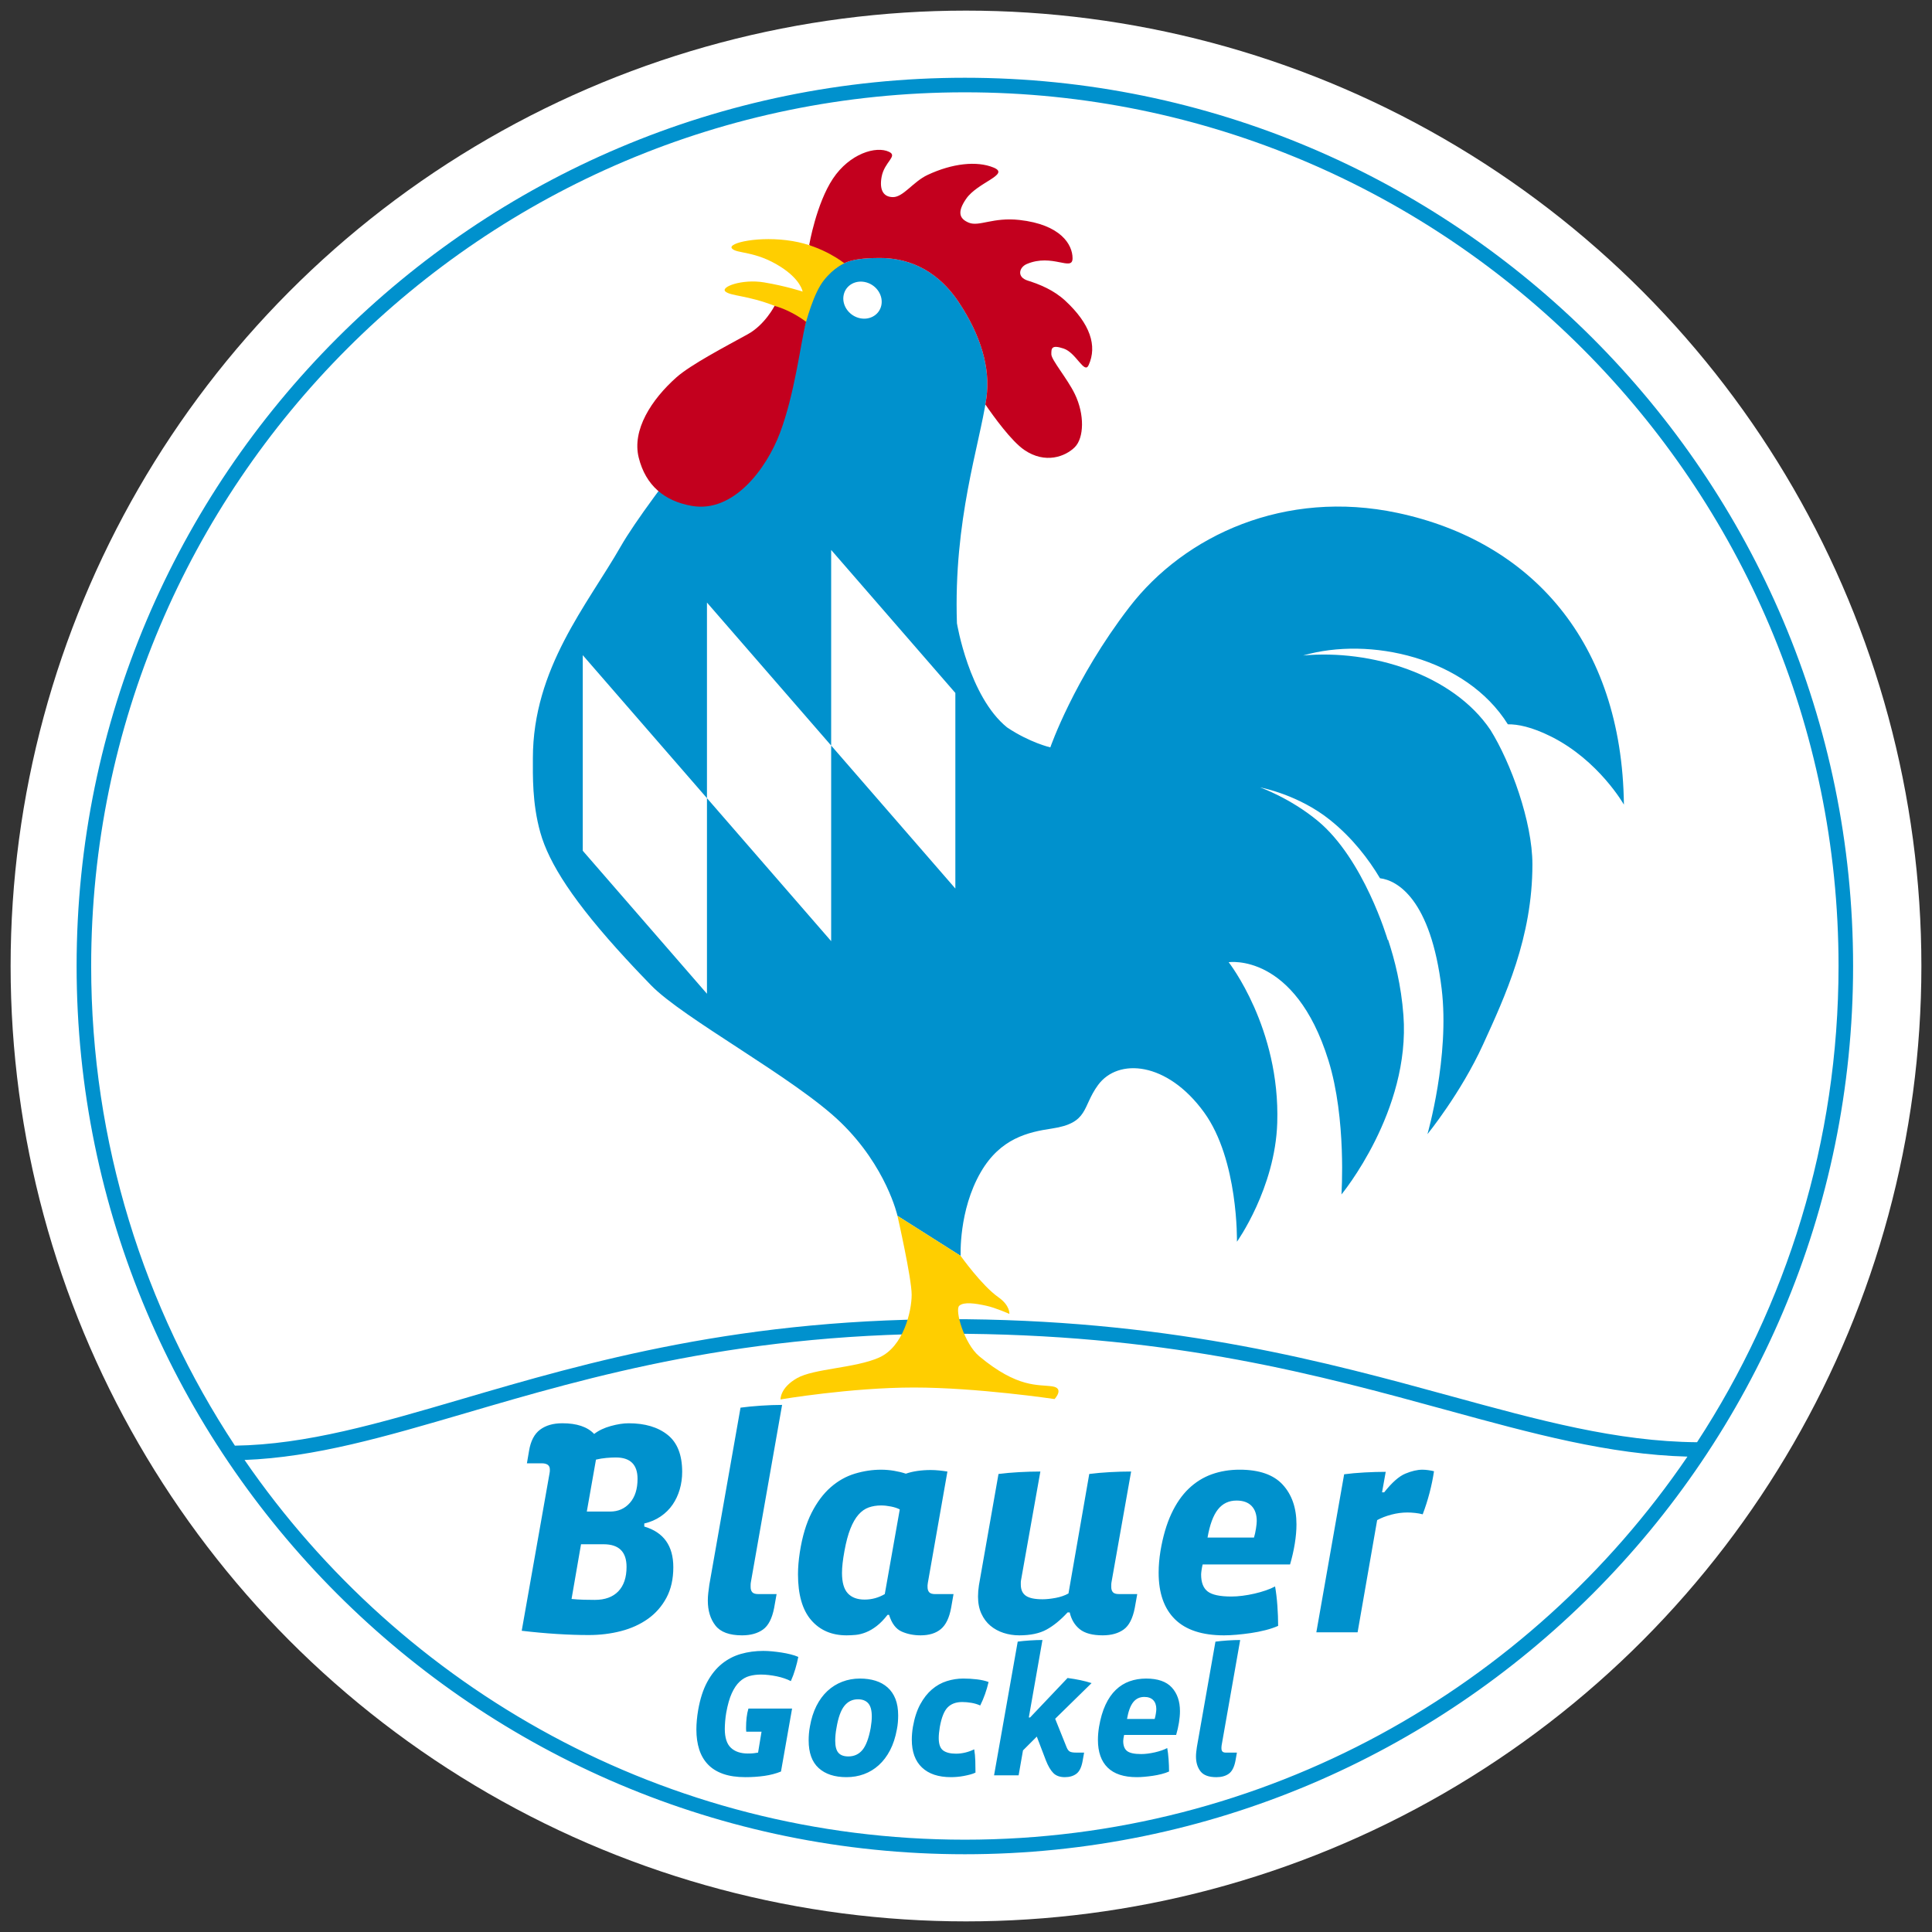<?xml version="1.0" encoding="UTF-8"?>
<svg xmlns="http://www.w3.org/2000/svg" xmlns:xlink="http://www.w3.org/1999/xlink" version="1.1" id="Logo_Blauer_Gockel" x="0px" y="0px" viewBox="0 0 182 182" style="enable-background:new 0 0 182 182;" xml:space="preserve">
<rect x="0" y="0" width="182" height="182" fill="#333333" stroke="none"/>
<style type="text/css">
	.st0{fill:#FFFFFF;}
	.st1{fill:#0091CD;}
	.st2{fill:#C3001E;}
	.st3{fill:#FFCE00;}
</style>
<g id="Gockel_00000053522937886083325070000013116517511340847491_">
	<circle id="Kreis_Hintergrund_00000165224112753384055150000017285862767085105799_" class="st0" cx="91" cy="91" r="90"></circle>
	<path id="Kontur__x2B__Blauer_Gockel_00000153703765430683478350000001373599767528862596_" class="st1" d="   M90.892,174.675c-46.139,0-83.675-37.536-83.675-83.675   c0-46.139,37.536-83.675,83.675-83.675c46.139,0,83.675,37.537,83.675,83.675   C174.568,137.139,137.031,174.675,90.892,174.675z M23.037,137.533   c14.851,21.588,39.729,35.771,67.855,35.771c28.264,0,53.246-14.319,68.071-36.086   c-7.411-0.202-14.55-2.157-22.747-4.403   c-11.896-3.258-25.379-6.951-45.138-7.167   c-20.94-0.238-35.496,4.038-47.194,7.467   C36.28,135.343,29.661,137.283,23.037,137.533z M90.892,8.696   C45.509,8.696,8.588,45.617,8.588,91c0,16.675,4.984,32.206,13.541,45.185   c6.736-0.097,13.522-2.087,21.369-4.387c11.785-3.455,26.439-7.749,47.595-7.522   c19.935,0.218,34.102,4.099,45.485,7.216c8.434,2.31,15.734,4.309,23.289,4.37   C168.294,122.95,173.196,107.537,173.196,91C173.196,45.617,136.275,8.696,90.892,8.696   z M64.263,138.651c0,0.576-0.077,1.128-0.23,1.656   c-0.154,0.528-0.379,1.008-0.676,1.44c-0.298,0.431-0.672,0.801-1.123,1.108   c-0.451,0.308-0.965,0.528-1.541,0.662v0.288   c1.823,0.538,2.735,1.814,2.735,3.829c0,1.113-0.216,2.073-0.648,2.879   c-0.432,0.806-1.013,1.468-1.742,1.987c-0.73,0.518-1.574,0.903-2.534,1.152   c-0.96,0.249-1.977,0.374-3.052,0.374c-0.921,0-1.92-0.033-2.994-0.101   c-1.075-0.067-2.179-0.168-3.311-0.302l2.62-14.827   c0.019-0.096,0.029-0.163,0.029-0.201c0-0.057,0-0.115,0-0.173   c0-0.383-0.259-0.575-0.777-0.575h-1.382l0.202-1.181   c0.153-0.921,0.499-1.583,1.036-1.986c0.537-0.403,1.238-0.605,2.102-0.605   c1.363,0,2.361,0.336,2.994,1.008c0.422-0.326,0.945-0.576,1.569-0.748   c0.624-0.173,1.185-0.259,1.684-0.259c1.535,0,2.759,0.365,3.671,1.094   C63.806,135.897,64.263,137.059,64.263,138.651z M59.023,147.605   c0-1.42-0.72-2.131-2.159-2.131h-2.13l-0.892,5.154   c0.384,0.038,0.772,0.062,1.166,0.072c0.393,0.01,0.734,0.014,1.022,0.014   c0.96,0,1.699-0.268,2.217-0.806C58.763,149.371,59.023,148.603,59.023,147.605z    M60.059,139.314c0-1.343-0.681-2.016-2.044-2.016   c-0.269,0-0.567,0.015-0.893,0.043c-0.327,0.029-0.653,0.082-0.979,0.159   l-0.864,4.894h2.188c0.768,0,1.391-0.274,1.871-0.821   C59.819,141.027,60.059,140.273,60.059,139.314z M70.74,149.016   c-0.019,0.096-0.029,0.192-0.029,0.288c0,0.077,0,0.144,0,0.201   c0,0.211,0.053,0.374,0.158,0.489c0.105,0.115,0.292,0.173,0.561,0.173h1.727   l-0.23,1.296c-0.192,0.998-0.542,1.68-1.051,2.044   c-0.509,0.364-1.166,0.547-1.972,0.547c-1.19,0-2.025-0.307-2.505-0.921   c-0.48-0.614-0.72-1.401-0.72-2.361c0-0.23,0.014-0.47,0.043-0.72   c0.029-0.249,0.062-0.509,0.101-0.777l2.937-16.67   c0.557-0.076,1.195-0.139,1.915-0.187c0.72-0.048,1.386-0.072,2.001-0.072   L70.74,149.016z M89.598,151.463c-0.173,0.941-0.494,1.608-0.965,2.001   c-0.47,0.393-1.108,0.59-1.914,0.59c-0.653,0-1.248-0.12-1.785-0.36   c-0.538-0.24-0.931-0.763-1.181-1.569h-0.144   c-0.345,0.442-0.686,0.792-1.022,1.051c-0.336,0.259-0.672,0.456-1.008,0.59   c-0.336,0.134-0.658,0.216-0.964,0.245c-0.307,0.029-0.595,0.043-0.864,0.043   c-1.401,0-2.515-0.48-3.34-1.44c-0.826-0.959-1.238-2.399-1.238-4.318   c0-0.633,0.058-1.324,0.173-2.073c0.23-1.478,0.6-2.715,1.108-3.714   c0.508-0.998,1.109-1.799,1.799-2.404c0.691-0.604,1.449-1.031,2.274-1.281   c0.825-0.249,1.651-0.374,2.476-0.374c0.403,0,0.806,0.034,1.209,0.101   c0.403,0.067,0.777,0.158,1.123,0.274c0.326-0.115,0.691-0.201,1.094-0.259   c0.403-0.058,0.815-0.086,1.238-0.086c0.269,0,0.542,0.014,0.82,0.043   c0.278,0.029,0.533,0.062,0.763,0.101l-1.843,10.48   c-0.019,0.096-0.029,0.173-0.029,0.23s0,0.115,0,0.173   c0,0.211,0.053,0.374,0.158,0.489c0.105,0.115,0.292,0.173,0.562,0.173h1.727   L89.598,151.463z M83.94,141.919c-0.336-0.067-0.648-0.101-0.936-0.101   c-0.423,0-0.811,0.062-1.166,0.187c-0.355,0.125-0.677,0.35-0.965,0.677   c-0.288,0.326-0.542,0.768-0.763,1.324c-0.221,0.557-0.408,1.257-0.561,2.102   c-0.077,0.423-0.135,0.801-0.173,1.137c-0.039,0.336-0.058,0.648-0.058,0.936   c0,0.883,0.182,1.521,0.547,1.914c0.364,0.394,0.893,0.59,1.584,0.59   c0.672,0,1.305-0.173,1.9-0.518l1.411-7.975   C84.549,142.077,84.276,141.987,83.94,141.919z M100.568,151.895   c-0.653,0.71-1.311,1.248-1.973,1.612c-0.661,0.364-1.521,0.547-2.576,0.547   c-0.518,0-1.013-0.077-1.483-0.23c-0.471-0.153-0.883-0.379-1.238-0.677   c-0.356-0.297-0.638-0.677-0.85-1.137c-0.211-0.46-0.316-0.998-0.316-1.612   c0-0.345,0.029-0.7,0.086-1.065l1.843-10.48   c0.595-0.076,1.243-0.134,1.943-0.173c0.7-0.038,1.368-0.058,2.001-0.058   L96.192,148.814c-0.02,0.096-0.029,0.173-0.029,0.23c0,0.057,0,0.135,0,0.23   c0,0.48,0.159,0.83,0.475,1.051c0.317,0.221,0.84,0.331,1.569,0.331   c0.365,0,0.777-0.043,1.238-0.129c0.461-0.086,0.864-0.226,1.209-0.418   l1.958-11.257c0.596-0.076,1.243-0.134,1.943-0.173   c0.701-0.038,1.368-0.058,2.001-0.058l-1.843,10.394   c-0.02,0.096-0.029,0.192-0.029,0.288c0,0.077,0,0.144,0,0.201   c0,0.211,0.053,0.374,0.158,0.489c0.105,0.115,0.292,0.173,0.562,0.173h1.728   l-0.231,1.296c-0.192,0.998-0.542,1.68-1.05,2.044   c-0.509,0.364-1.166,0.547-1.973,0.547c-0.959,0-1.68-0.192-2.159-0.576   c-0.48-0.384-0.796-0.912-0.949-1.583H100.568z M122.131,143.603   c0,0.557-0.053,1.161-0.158,1.814c-0.106,0.653-0.255,1.306-0.446,1.958h-8.234   c-0.039,0.154-0.072,0.327-0.101,0.518c-0.029,0.192-0.043,0.336-0.043,0.431   c0,0.749,0.206,1.282,0.619,1.598c0.412,0.317,1.156,0.475,2.231,0.475   c0.326,0,0.677-0.024,1.051-0.072c0.374-0.047,0.748-0.115,1.123-0.201   c0.374-0.086,0.729-0.187,1.065-0.302c0.336-0.115,0.629-0.24,0.878-0.374   c0.096,0.538,0.168,1.138,0.216,1.799c0.048,0.662,0.072,1.301,0.072,1.915   c-0.346,0.154-0.744,0.288-1.195,0.403c-0.451,0.115-0.907,0.206-1.368,0.273   c-0.46,0.067-0.912,0.12-1.353,0.159c-0.442,0.038-0.835,0.057-1.18,0.057   c-2.054,0-3.595-0.504-4.621-1.512c-1.027-1.008-1.54-2.471-1.54-4.391   c0-0.652,0.058-1.334,0.173-2.044c0.23-1.363,0.571-2.529,1.022-3.498   c0.451-0.969,0.998-1.761,1.641-2.375c0.643-0.614,1.368-1.065,2.173-1.353   c0.806-0.288,1.68-0.432,2.62-0.432c1.843,0,3.196,0.471,4.059,1.411   C121.699,140.801,122.131,142.049,122.131,143.603z M118.317,143.992   c0.048-0.317,0.072-0.552,0.072-0.706c0-0.614-0.163-1.089-0.489-1.425   c-0.327-0.336-0.797-0.504-1.411-0.504c-0.73,0-1.315,0.278-1.756,0.835   c-0.442,0.557-0.768,1.439-0.979,2.649h4.376   C118.206,144.592,118.269,144.309,118.317,143.992z M135.087,138.594   c-0.096,0.653-0.235,1.329-0.417,2.03c-0.183,0.701-0.399,1.377-0.648,2.029   c-0.211-0.057-0.446-0.101-0.705-0.129c-0.259-0.029-0.504-0.043-0.734-0.043   c-0.499,0-1.003,0.067-1.512,0.201c-0.509,0.135-0.955,0.307-1.339,0.518   l-1.842,10.566h-3.887l2.62-14.885c0.575-0.077,1.219-0.134,1.929-0.173   c0.71-0.038,1.372-0.057,1.987-0.057l-0.345,1.929h0.201   c0.729-0.921,1.391-1.507,1.987-1.756c0.595-0.249,1.132-0.374,1.612-0.374   c0.173,0,0.36,0.014,0.561,0.043C134.756,138.522,134.933,138.555,135.087,138.594z    M75.202,156.086c-0.068,0.354-0.163,0.735-0.283,1.14   c-0.12,0.406-0.26,0.786-0.42,1.14c-0.171-0.091-0.374-0.177-0.608-0.257   c-0.234-0.08-0.477-0.146-0.728-0.197c-0.251-0.051-0.503-0.091-0.754-0.12   c-0.251-0.029-0.491-0.043-0.72-0.043c-0.388,0-0.751,0.045-1.088,0.137   c-0.337,0.092-0.646,0.269-0.926,0.531c-0.28,0.263-0.526,0.625-0.737,1.088   c-0.212,0.463-0.386,1.071-0.523,1.825c-0.046,0.263-0.08,0.534-0.103,0.814   c-0.023,0.28-0.034,0.523-0.034,0.728c0,0.823,0.191,1.414,0.574,1.774   c0.382,0.36,0.917,0.54,1.602,0.54c0.228,0,0.411-0.008,0.548-0.025   c0.137-0.017,0.274-0.037,0.411-0.06l0.326-1.971h-1.44   c-0.012-0.114-0.017-0.194-0.017-0.24c0-0.046,0-0.103,0-0.172   c0-0.297,0.017-0.6,0.051-0.908c0.034-0.308,0.091-0.594,0.171-0.857h4.113   l-1.045,5.93c-0.48,0.194-1.003,0.331-1.568,0.411   c-0.566,0.08-1.157,0.12-1.774,0.12c-0.822,0-1.525-0.103-2.108-0.308   c-0.583-0.205-1.06-0.502-1.431-0.891c-0.371-0.388-0.646-0.859-0.823-1.414   c-0.177-0.554-0.266-1.179-0.266-1.877c0-0.285,0.014-0.583,0.043-0.891   c0.028-0.308,0.071-0.628,0.128-0.96c0.183-1.039,0.465-1.914,0.848-2.622   c0.383-0.708,0.842-1.279,1.38-1.714c0.537-0.434,1.137-0.745,1.799-0.934   s1.365-0.283,2.108-0.283c0.263,0,0.542,0.014,0.84,0.043   c0.297,0.029,0.591,0.066,0.883,0.111c0.291,0.045,0.574,0.103,0.848,0.171   C74.756,155.915,74.996,155.994,75.202,156.086z M84.61,161.604   c0,0.194-0.009,0.403-0.026,0.625c-0.017,0.223-0.049,0.449-0.094,0.677   c-0.137,0.754-0.351,1.411-0.643,1.971c-0.291,0.56-0.646,1.028-1.062,1.405   c-0.417,0.377-0.883,0.66-1.397,0.848c-0.514,0.189-1.062,0.283-1.645,0.283   c-1.12,0-1.994-0.285-2.622-0.857c-0.629-0.571-0.943-1.439-0.943-2.605   c0-0.205,0.008-0.417,0.026-0.634c0.017-0.217,0.048-0.446,0.094-0.686   c0.125-0.72,0.328-1.36,0.608-1.919s0.626-1.031,1.037-1.414   c0.411-0.382,0.877-0.674,1.397-0.874c0.52-0.2,1.077-0.3,1.671-0.3   c0.537,0,1.025,0.069,1.465,0.206c0.44,0.137,0.82,0.349,1.14,0.634   c0.32,0.286,0.566,0.646,0.737,1.08   C84.524,160.479,84.61,160.999,84.61,161.604z M82.125,161.69   c0-0.571-0.111-0.982-0.334-1.234c-0.223-0.251-0.546-0.377-0.968-0.377   c-0.526,0-0.954,0.209-1.285,0.626c-0.332,0.417-0.577,1.105-0.737,2.065   c-0.046,0.24-0.077,0.46-0.094,0.66c-0.017,0.2-0.026,0.386-0.026,0.557   c0,0.526,0.1,0.903,0.3,1.131c0.2,0.229,0.511,0.343,0.934,0.343   c0.548,0,0.991-0.203,1.328-0.608c0.337-0.406,0.597-1.1,0.78-2.083   C82.091,162.358,82.125,161.998,82.125,161.69z M93.127,158.451   c-0.091,0.389-0.203,0.768-0.334,1.14c-0.131,0.371-0.283,0.728-0.454,1.071   c-0.251-0.114-0.526-0.197-0.823-0.249c-0.297-0.051-0.589-0.077-0.874-0.077   c-0.583,0-1.04,0.169-1.371,0.505c-0.331,0.337-0.577,0.951-0.737,1.842   c-0.069,0.411-0.103,0.76-0.103,1.045c0,0.571,0.137,0.96,0.411,1.166   c0.274,0.205,0.68,0.308,1.217,0.308c0.297,0,0.594-0.037,0.891-0.111   c0.297-0.074,0.571-0.174,0.823-0.3c0.057,0.343,0.091,0.702,0.103,1.08   c0.011,0.377,0.017,0.748,0.017,1.114c-0.137,0.069-0.303,0.129-0.497,0.18   c-0.195,0.051-0.397,0.097-0.609,0.137c-0.212,0.04-0.423,0.068-0.634,0.086   c-0.212,0.017-0.403,0.025-0.574,0.025c-1.177,0-2.085-0.302-2.725-0.908   c-0.64-0.605-0.96-1.479-0.96-2.622c0-0.377,0.034-0.776,0.103-1.2   c0.148-0.845,0.38-1.557,0.694-2.133c0.314-0.577,0.683-1.046,1.105-1.405   c0.423-0.36,0.888-0.62,1.397-0.78c0.508-0.16,1.025-0.24,1.551-0.24   c0.434,0,0.866,0.026,1.294,0.077C92.468,158.254,92.83,158.337,93.127,158.451z    M99.4,161.913l1.08,2.691c0.08,0.194,0.177,0.326,0.292,0.394   c0.114,0.068,0.32,0.103,0.617,0.103h0.737l-0.137,0.771   c-0.103,0.594-0.297,1-0.583,1.217c-0.286,0.217-0.651,0.325-1.097,0.325   c-0.468,0-0.831-0.131-1.088-0.394c-0.257-0.263-0.489-0.657-0.694-1.183   l-0.857-2.245l-1.302,1.302l-0.411,2.348h-2.314l2.228-12.596   c0.343-0.045,0.726-0.083,1.148-0.111s0.817-0.043,1.183-0.043l-1.285,7.3   h0.12l3.53-3.719c0.434,0.057,0.84,0.126,1.216,0.205   c0.377,0.08,0.726,0.172,1.046,0.275L99.4,161.913z M111.156,161.193   c0,0.332-0.032,0.691-0.094,1.08c-0.063,0.388-0.152,0.777-0.266,1.165h-4.901   c-0.023,0.091-0.043,0.194-0.06,0.308c-0.017,0.114-0.025,0.2-0.025,0.257   c0,0.445,0.123,0.762,0.368,0.951s0.688,0.283,1.328,0.283   c0.194,0,0.403-0.014,0.625-0.043c0.223-0.029,0.446-0.069,0.669-0.12   c0.223-0.052,0.434-0.111,0.634-0.18c0.2-0.069,0.374-0.143,0.523-0.223   c0.057,0.32,0.1,0.677,0.128,1.071s0.043,0.774,0.043,1.14   c-0.205,0.091-0.443,0.171-0.711,0.24c-0.269,0.069-0.54,0.123-0.814,0.163   c-0.275,0.04-0.543,0.071-0.805,0.094c-0.263,0.023-0.497,0.034-0.703,0.034   c-1.223,0-2.139-0.3-2.75-0.9c-0.612-0.6-0.917-1.471-0.917-2.613   c0-0.388,0.034-0.794,0.103-1.217c0.137-0.811,0.34-1.505,0.608-2.082   c0.268-0.577,0.594-1.048,0.977-1.414c0.382-0.366,0.814-0.634,1.294-0.805   c0.48-0.171,1-0.257,1.56-0.257c1.097,0,1.902,0.28,2.416,0.84   C110.899,159.525,111.156,160.267,111.156,161.193z M108.885,161.424   c0.029-0.189,0.043-0.328,0.043-0.42c0-0.366-0.097-0.648-0.292-0.848   c-0.194-0.2-0.474-0.3-0.839-0.3c-0.435,0-0.783,0.165-1.046,0.497   c-0.263,0.331-0.457,0.857-0.583,1.577h2.605   C108.819,161.782,108.857,161.613,108.885,161.424z M115.081,164.415   c-0.012,0.057-0.017,0.115-0.017,0.172c0,0.046,0,0.086,0,0.12   c0,0.126,0.031,0.223,0.094,0.292c0.062,0.068,0.174,0.103,0.334,0.103h1.028   l-0.137,0.771c-0.114,0.594-0.323,1-0.625,1.217   c-0.303,0.217-0.694,0.325-1.174,0.325c-0.709,0-1.206-0.182-1.491-0.548   c-0.286-0.366-0.428-0.834-0.428-1.405c0-0.137,0.008-0.28,0.025-0.429   c0.017-0.148,0.037-0.302,0.06-0.463l1.748-9.922   c0.331-0.045,0.711-0.083,1.14-0.111c0.428-0.029,0.825-0.043,1.191-0.043   L115.081,164.415z"></path>
	<path id="blaue_Elemente_00000032615843946893927500000008636212708073270950_" class="st1" d="M131.643,48.315   c-10.567-2.239-20.025,2.081-25.254,8.881   c-5.231,6.799-7.445,13.209-7.445,13.209s-1.936-0.444-4.077-1.883   c-3.586-2.904-4.721-9.811-4.721-9.811c-0.332-9.723,2.139-16.808,2.771-21.19   c0.416-2.886-0.559-5.985-2.588-9.035c-2.273-3.416-5.199-4.183-7.422-4.183   c-1.521,0-2.611,0.127-3.375,0.49c-1.391,0.661-2.123,1.565-3.389,3.566   c-1.202,1.899-5.159,6.373-9.823,12.301c-3.384,4.303-6.526,8.506-7.846,10.816   c-3.139,5.492-8.276,11.464-8.276,19.962c0,1.59-0.074,4.224,0.7,6.982   c0.817,2.91,3.124,6.536,8.093,11.928c0.014,0.014,0.025,0.022,0.037,0.036   c0.83,0.911,1.612,1.711,2.272,2.399c3.008,3.138,13.59,8.773,17.904,12.957   c4.316,4.185,5.341,8.795,5.341,8.795l5.953,3.773c0,0-0.21-4.26,1.893-7.889   c1.847-3.187,4.459-3.771,6.679-4.103c3.525-0.525,2.846-2.032,4.367-4.101   c1.892-2.577,6.517-2.219,9.993,2.576c3.248,4.483,3.093,12.183,3.093,12.183   s3.6-5.039,3.796-11.184c0.287-8.962-4.576-15.147-4.576-15.147   s6.227-0.945,9.399,9.25c1.717,5.516,1.225,12.629,1.225,12.629   s6.514-7.863,5.839-16.883c-0.212-2.828-0.813-5.192-1.442-7.103l-0.038,0.009   c-0.015-0.059-2.243-7.629-6.605-11.229c-2.616-2.158-5.412-3.137-5.412-3.137   c0.149,0.028,3.642,0.695,6.608,3.084c2.094,1.687,3.606,3.664,4.682,5.47   c1.616,0.194,4.787,1.953,5.809,10.417c0.77,6.372-1.339,13.691-1.339,13.691   s3.135-3.846,5.228-8.422c2.102-4.6,4.66-10.103,4.66-16.993   c0-4.021-2.048-9.611-3.952-12.66c-3.538-5.25-11.24-7.607-17.648-7.016   c6.259-1.814,15.335,0.166,19.287,6.483c0.911-0.014,2.233,0.234,4.069,1.151   c4.502,2.25,6.863,6.415,6.863,6.415C152.796,60.422,144.187,50.972,131.643,48.315   z M79.483,27.755c0.211-0.921,1.175-1.435,2.152-1.147   c0.976,0.287,1.594,1.266,1.383,2.185c-0.213,0.921-1.176,1.434-2.152,1.148   C79.889,29.653,79.27,28.674,79.483,27.755z M66.598,93.615L54.898,80.144V61.718   l11.7,13.471V93.615z M89.997,83.703L78.298,70.232V88.659L66.598,75.189V56.762   l11.7,13.47V51.806l11.699,13.471V83.703z"></path>
	<path class="st2" d="M78.88,25.159l-2.652-2.079c0,0,0.67-3.899,2.239-6.254   c1.569-2.353,4.066-3.114,5.295-2.518c0.831,0.404-0.449,0.936-0.71,2.346   c-0.215,1.158,0.108,1.914,1.075,1.914c0.969,0,1.9-1.454,3.251-2.088   c2.332-1.094,4.647-1.347,6.23-0.692c1.583,0.656-1.517,1.371-2.596,2.942   c-0.833,1.214-0.676,1.867,0.259,2.249c0.962,0.393,2.287-0.534,4.759-0.259   c3.893,0.433,5.008,2.318,5.008,3.608c0,1.291-1.905-0.485-4.315,0.545   c-0.708,0.301-0.971,1.224,0.086,1.558c1.132,0.357,2.445,0.882,3.547,1.902   c2.336,2.165,3.028,4.24,2.194,6.069c-0.401,0.879-1.17-1.173-2.348-1.566   c-1.177-0.392-1.162,0-1.162,0.536c0,0.537,1.49,2.266,2.208,3.738   c0.939,1.931,0.877,4.139,0,5.017c-0.878,0.876-2.774,1.615-4.758,0.258   c-1.217-0.833-2.881-3.137-3.667-4.286c0.033-0.195,0.067-0.392,0.094-0.577   c0.416-2.886-0.559-5.985-2.588-9.035c-2.273-3.416-5.199-4.183-7.422-4.183   c-1.521,0-2.611,0.127-3.375,0.49C79.295,24.906,79.084,25.029,78.88,25.159z"></path>
	<path id="gelbe_Elemente_00000056426272872807203980000003705048469771117995_" class="st3" d="M84.544,114.535   l5.953,3.773c0,0,1.978,2.788,3.551,3.893c1.126,0.791,1.038,1.573,1.038,1.573   s-1.302-0.58-2.177-0.769c-1.024-0.222-2.095-0.39-2.543,0   c-0.448,0.39,0.469,3.581,1.874,4.753c3.646,3.039,5.555,2.643,6.894,2.843   c1.167,0.176,0.21,1.194,0.21,1.194s-7.308-1.087-13.249-1.087   c-5.943,0-12.566,1.121-12.566,1.121s-0.061-1.081,1.543-1.998   c1.603-0.916,5.455-0.937,7.73-1.941c2.315-1.022,3.079-4.377,3.079-5.923   C85.883,120.422,84.544,114.535,84.544,114.535L84.544,114.535z M75.548,31.783   c0.453-1.833,1.131-4.188,2.054-5.366c0.94-1.2,1.932-1.618,1.932-1.618   s-1.953-1.602-4.875-2.089c-3.115-0.519-6.143,0.173-5.71,0.692   c0.433,0.519,2.17,0.193,4.586,1.73c1.903,1.212,2.076,2.336,2.076,2.336   s-1.557-0.519-3.633-0.866c-2.076-0.346-4.153,0.433-3.634,0.866   c0.52,0.433,2.077,0.346,4.625,1.344C75.059,29.632,75.548,31.783,75.548,31.783"></path>
	<path class="st2" d="M72.969,28.813c0,0-0.913,1.783-2.517,2.666   c-2.146,1.183-5.385,2.873-6.733,4.07c-2.353,2.093-4.203,4.954-3.548,7.568   c0.654,2.615,2.421,4.092,5.01,4.541c3.914,0.679,7.023-3.504,8.298-6.888   c1.362-3.616,1.925-8.284,2.394-10.215c0.011-0.047,0.051-0.191,0.062-0.237   C75.936,30.318,74.668,29.296,72.969,28.813"></path>
</g>
</svg>

